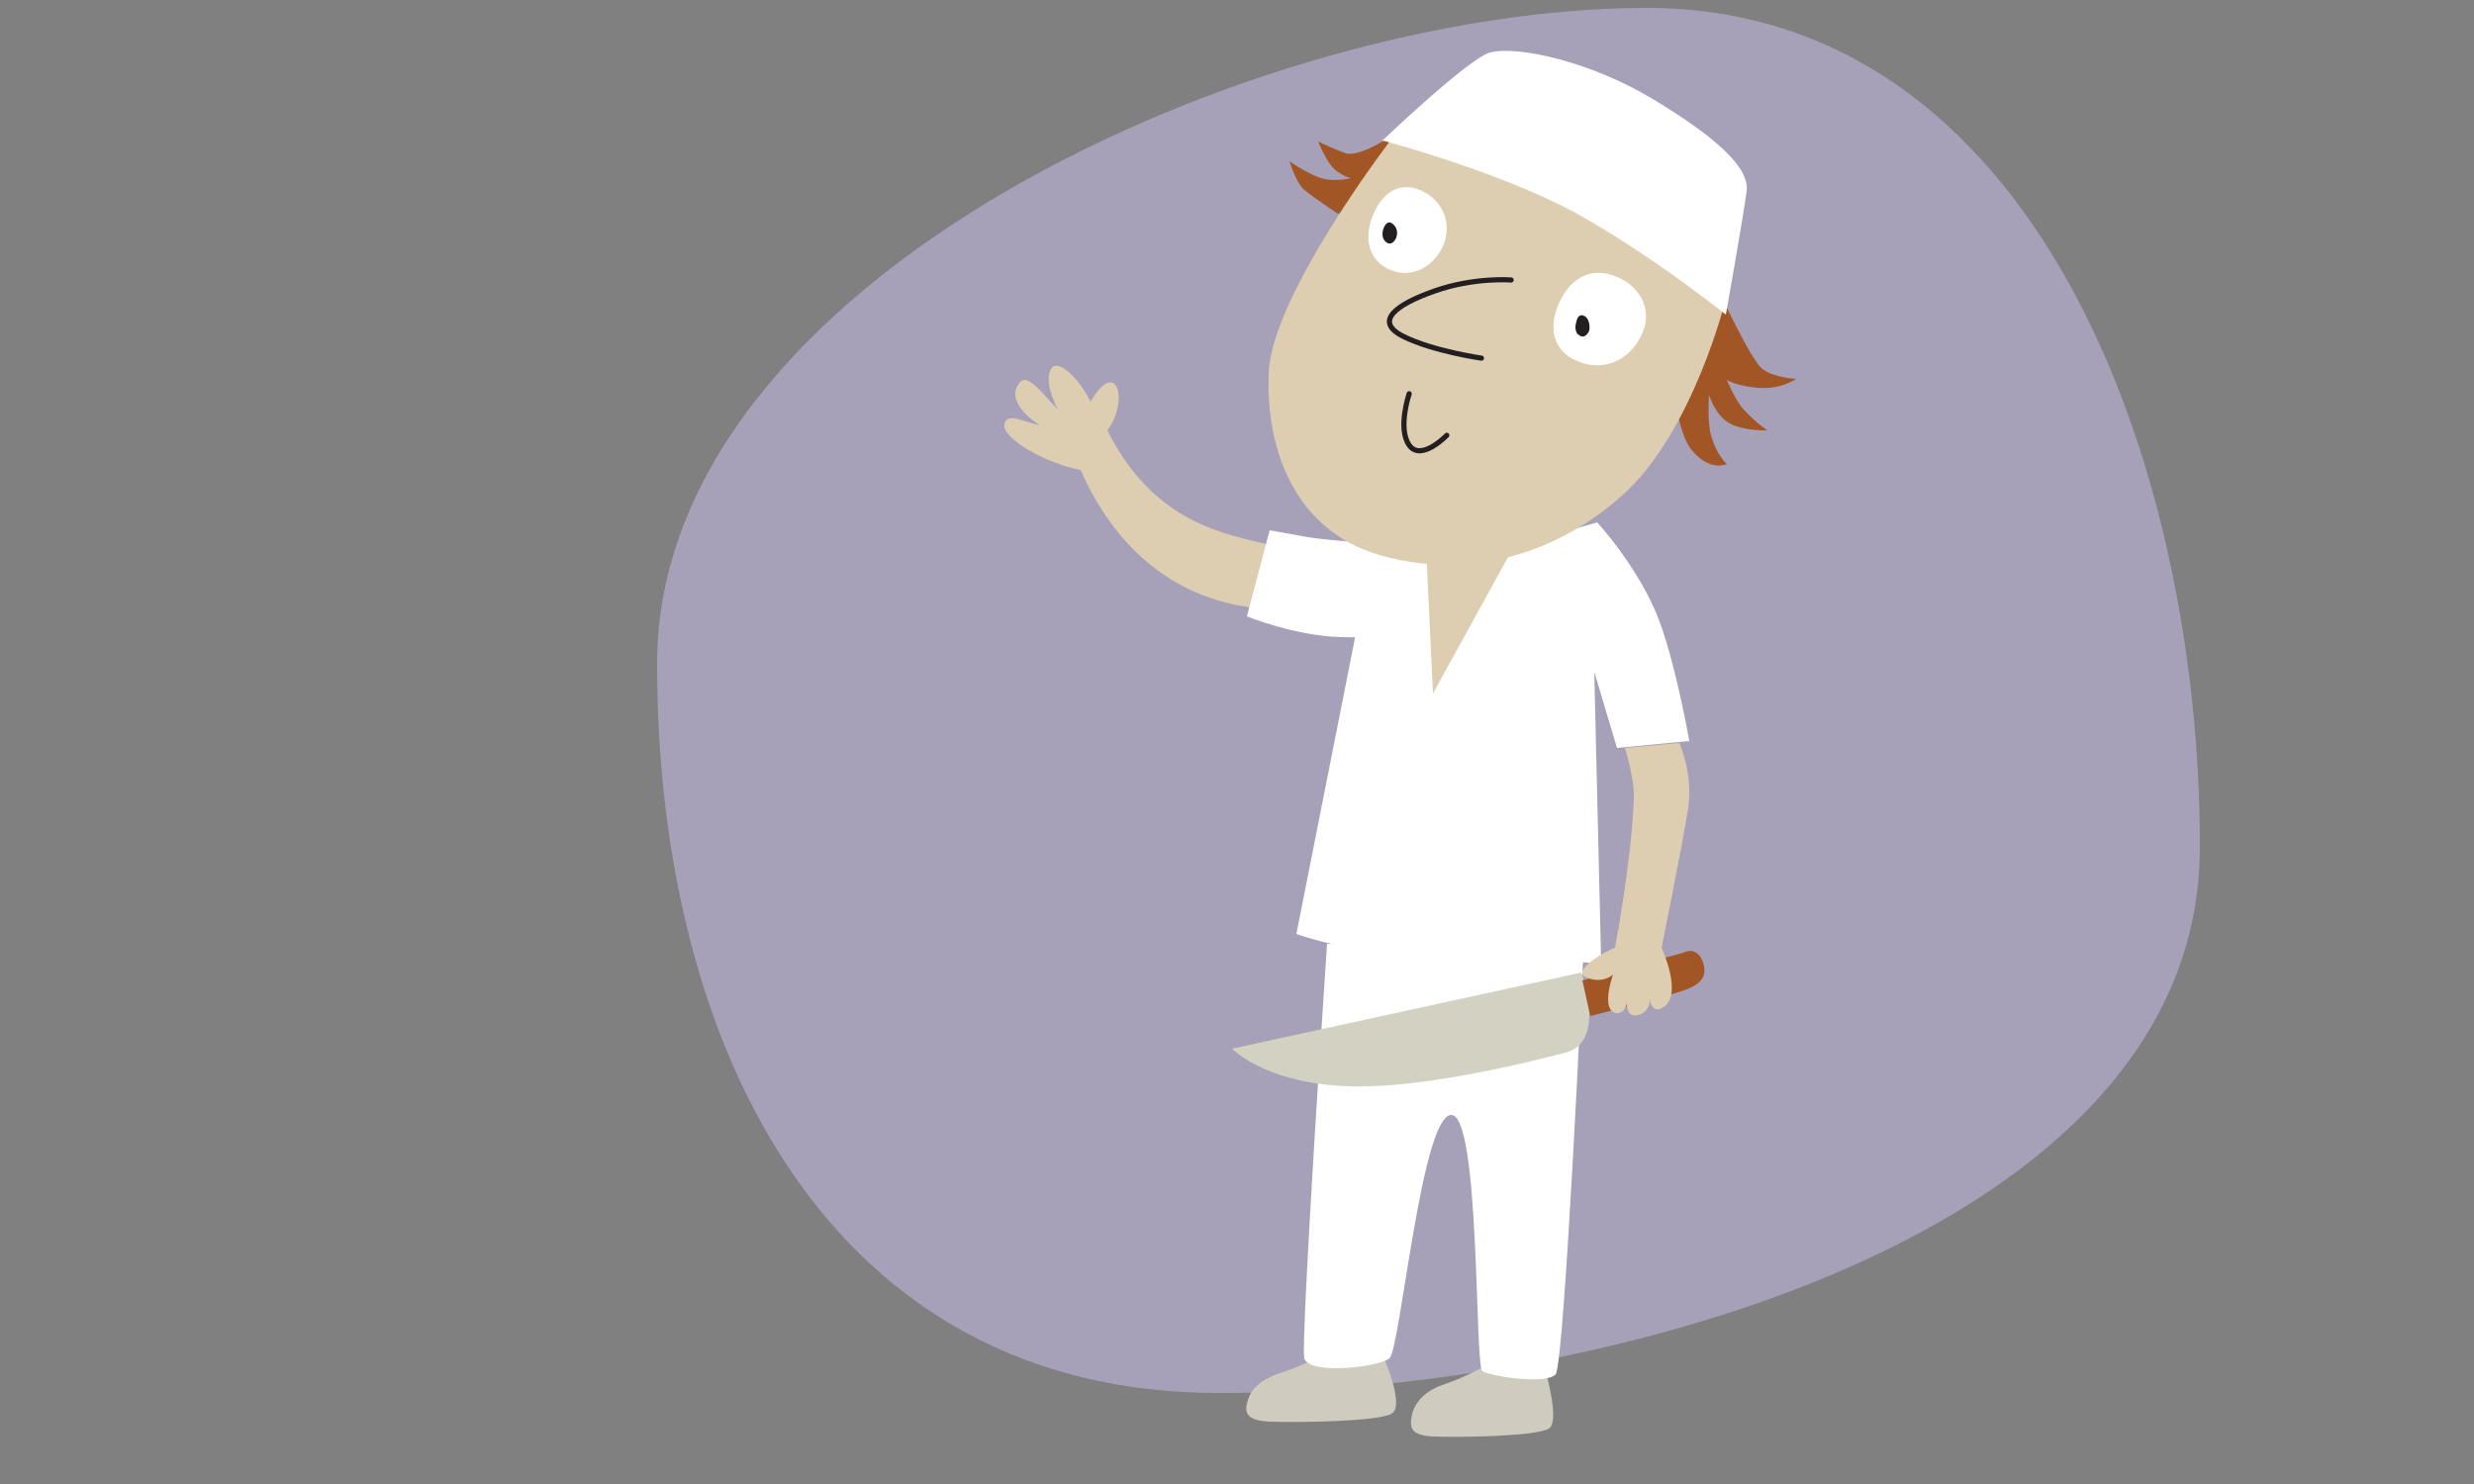 <?xml version="1.0" encoding="utf-8"?>
<!-- Generator: Adobe Illustrator 26.2.1, SVG Export Plug-In . SVG Version: 6.00 Build 0)  -->
<svg version="1.1" id="Capa_1" xmlns="http://www.w3.org/2000/svg" xmlns:xlink="http://www.w3.org/1999/xlink" x="0px" y="0px"
	 viewBox="0 0 250 150" style="enable-background:new 0 0 250 150;" xml:space="preserve">
<rect x="0" y="0" width="250" height="150" fill="#808080" stroke="none"/>
<style type="text/css">
	.st0{fill:#A6A1B8;}
	.st1{fill:#DDCEB1;}
	.st2{fill-rule:evenodd;clip-rule:evenodd;fill:#FFFFFF;}
	.st3{fill-rule:evenodd;clip-rule:evenodd;fill:#CFCCBF;}
	.st4{fill:#FFFFFF;}
	.st5{fill:#A35625;}
	.st6{fill:none;stroke:#231F20;stroke-width:0.522;stroke-linecap:round;}
	.st7{fill-rule:evenodd;clip-rule:evenodd;fill:#231F20;}
	.st8{fill:#D3D2C2;}
</style>
<path class="st0" d="M222.3,85.6c0,39.1-60.1,55.2-99.2,55.2s-56.7-34.6-56.7-73.7s60.9-66.3,100-66.3S222.3,46.5,222.3,85.6z"/>
<path class="st1" d="M101.5,42.9c0.2-1.2,1.6-0.4,3.6,0.1c-1.9-1.2-3.3-3-2-4.4c0.8-0.9,2.5,1.5,3.8,2.8c-0.6-1.2-1.3-3-0.7-4.1
	c0.6-1.1,2.7,0.7,4,3.3c2.7-4.6,3.9,0,1.7,2.9c5.2,10.4,13.4,10.6,18,12c0,0,0.1,0,0.1,0c1.5,1,3.1,2.5,4.7,4.6
	c-1.2,1.1-3.6,1.5-5.5,1.5c-11.5-0.2-17.3-7.9-20-14.1C105.8,46.9,101.2,44.3,101.5,42.9z"/>
<path class="st2" d="M143.3,55.1c0,0-7.2-0.2-11.1-0.8l-3.9-0.7l-2.3,8.7c0,0,4.9,2,9.6,2.1c4.7,0.1,6.6,0,6.6,0L143.3,55.1z"/>
<path class="st3" d="M151,137.6c0,0-3.1,1.7-5,2.3c-1.8,0.6-2.9,1.6-3.3,3c-0.3,1.4-0.2,2.2,2.2,2.3c2.4,0.1,10.3,0,11.6-0.8
	c1.4-0.8-0.9-7.8-0.9-7.8L151,137.6z"/>
<path class="st3" d="M134.8,136.5c0,0-3.3,1.6-5.2,2.2c-1.9,0.6-3.1,1.5-3.5,2.8c-0.4,1.3-0.2,2.1,2.3,2.2c2.5,0.1,10.8,0,12.2-0.8
	c1.5-0.8-1-6.2-1-6.2L134.8,136.5z"/>
<path class="st1" d="M154.9,61.5c0,7.2-3.7,13-8.3,13c-4.6,0-8.3-5.8-8.3-13c0-7.2,3.7-13,8.3-13C151.1,48.5,154.9,54.3,154.9,61.5z
	"/>
<path class="st4" d="M144.1,55.2l0.7,14.9l8.2-14.9l8.4-2.4c0,0,4.5,4.9,6.4,10.3c1.7,4.8,2.9,11.8,2.9,11.8l-7.3,0.7l-2.3-7.7
	l0.7,29.5c0,0-13.2-1-19.7-1.1c-6.4-0.1-11.1-1.9-11.1-1.9l7.8-39.4L144.1,55.2L144.1,55.2z"/>
<path class="st4" d="M134.1,95.4c0,0-2.7,40.2-2.3,41.9c0.5,1.7,7.5,0.9,8.6,0c1.1-0.9,3.2-24.3,6.2-24.6c3-0.3,2.4,25.5,3.2,25.9
	c0.8,0.5,6.5,1.4,7.4,0.3c0.9-1.1,2.8-42.6,2.8-42.6L134.1,95.4z"/>
<path class="st5" d="M173.5,29c0,0,3.4,7.4,4.6,8.3c1.2,0.9,3.4,1,3.4,1s-1.5,1.1-3.9,0.9c-2.2-0.2-3.1-0.8-3.1-0.8s0.9,2.2,1.8,3.1
	c1.1,1.2,2.3,2,2.3,2s-2.3,0.1-3.8-0.7c-1.5-0.8-2.1-2.9-2.1-2.9s-0.2,2.7,0.2,4.1c0.6,2.1,1.6,2.9,1.6,2.9s-1.8,0.9-3.7-1.6
	c-1-1.4-1.5-4.6-1.5-4.6l0.9-3.3L173.5,29z"/>
<path class="st5" d="M140.5,13.8c0,0-3.1,2.1-4.5,1.7c-1.4-0.5-2.8-1.2-2.8-1.2s0.5,1.3,1.2,2.3c0.8,1.1,2.1,1.4,2.1,1.4
	s-1.8,0.5-3.3-0.1c-1.5-0.6-2.9-1.6-2.9-1.6s0.6,2,1.4,2.8c0.9,0.8,3.5,2.5,3.5,2.5l1.9-0.5l7.6-5.8L140.5,13.8z"/>
<path class="st1" d="M140.8,13.8c0,0-12.4,16.1-12.6,24c-0.3,8,2.9,15.9,11.2,18.3c8.3,2.4,17.3,0.4,24.5-6
	c7.2-6.4,10.5-19.9,10.5-19.9s-4-5.6-11.8-9.6C154.8,16.7,140.8,13.8,140.8,13.8z"/>
<path class="st4" d="M139.7,14.2c0,0,8.8-8.4,10.9-8.9c2.7-0.7,10.1,0.9,16.4,4.7c6.3,3.8,9.8,6.9,9.5,9.3
	c-0.3,2.4-2.1,12.5-2.1,12.5s-7.6-6.1-15.4-10.4C151.1,17.2,139.7,14.2,139.7,14.2z"/>
<path class="st6" d="M152.7,28.3c0,0-3.7-0.3-7.7,1.1c-4,1.4-6.2,3.1-3.2,4.6c3,1.5,7.9,2.2,7.9,2.2"/>
<path class="st6" d="M142.4,39.8c0,0-1.2,3.5,0,5.2c1.2,1.7,3.8-1,3.8-1"/>
<path class="st2" d="M163.4,28c-2.5-1.1-4.6,0-5.8,2.5c-1.2,2.5-0.7,5,1.8,6c2.5,1.1,5.2,0,6.4-2.5C167.1,31.6,165.9,29,163.4,28z"
	/>
<path class="st7" d="M160.2,32c-0.4-0.3-0.8-0.1-0.9,0.5c-0.2,0.6-0.1,1.2,0.3,1.4c0.4,0.3,0.8,0,1-0.5
	C160.7,32.8,160.5,32.2,160.2,32"/>
<path class="st2" d="M143.7,19.3c-2.1-1-3.9,0-4.9,2.3c-1,2.3-0.6,4.6,1.5,5.6c2.1,1,4.4,0,5.5-2.3
	C146.8,22.6,145.8,20.3,143.7,19.3z"/>
<path class="st7" d="M140.7,22.6c-0.4-0.3-0.7,0-0.9,0.5c-0.2,0.6-0.1,1.1,0.3,1.4c0.4,0.3,0.8,0,1-0.5
	C141.3,23.4,141.1,22.9,140.7,22.6z"/>
<path class="st8" d="M124.5,106l35.3-7.7c0,0,2.6,7-1.6,8.1c-4.2,1.1-13,3.2-19.8,3.4C128.4,110.1,124.5,106,124.5,106z"/>
<path class="st5" d="M159.9,99.1l10.2-2.8c0,0,1.4-0.8,2,1c0.4,1.3-0.1,2-1.4,2.6c-1.3,0.6-10,2.8-10,2.8L159.9,99.1z"/>
<path class="st1" d="M163.2,95.8c-0.5,0.1-4.6,2.3-2.9,3c1.7,0.7,2.7-0.3,2.7-0.3s-1.3,3.6,0.3,3.9c0.9,0.1,1.1-1,1.1-1
	s-0.1,1.5,1.1,1.2c1.3-0.3,1.2-1.6,1.2-1.6s0.2,1.6,1.4,0.8c2-1.3-0.2-6-0.2-6s2.2-10.8,2.7-14.2c0.5-3.4-0.9-6.5-0.9-6.5l-5.5,0.5
	c0,0,1,3.2,0.9,5.1C164.9,86.8,163.2,95.8,163.2,95.8z"/>
</svg>
